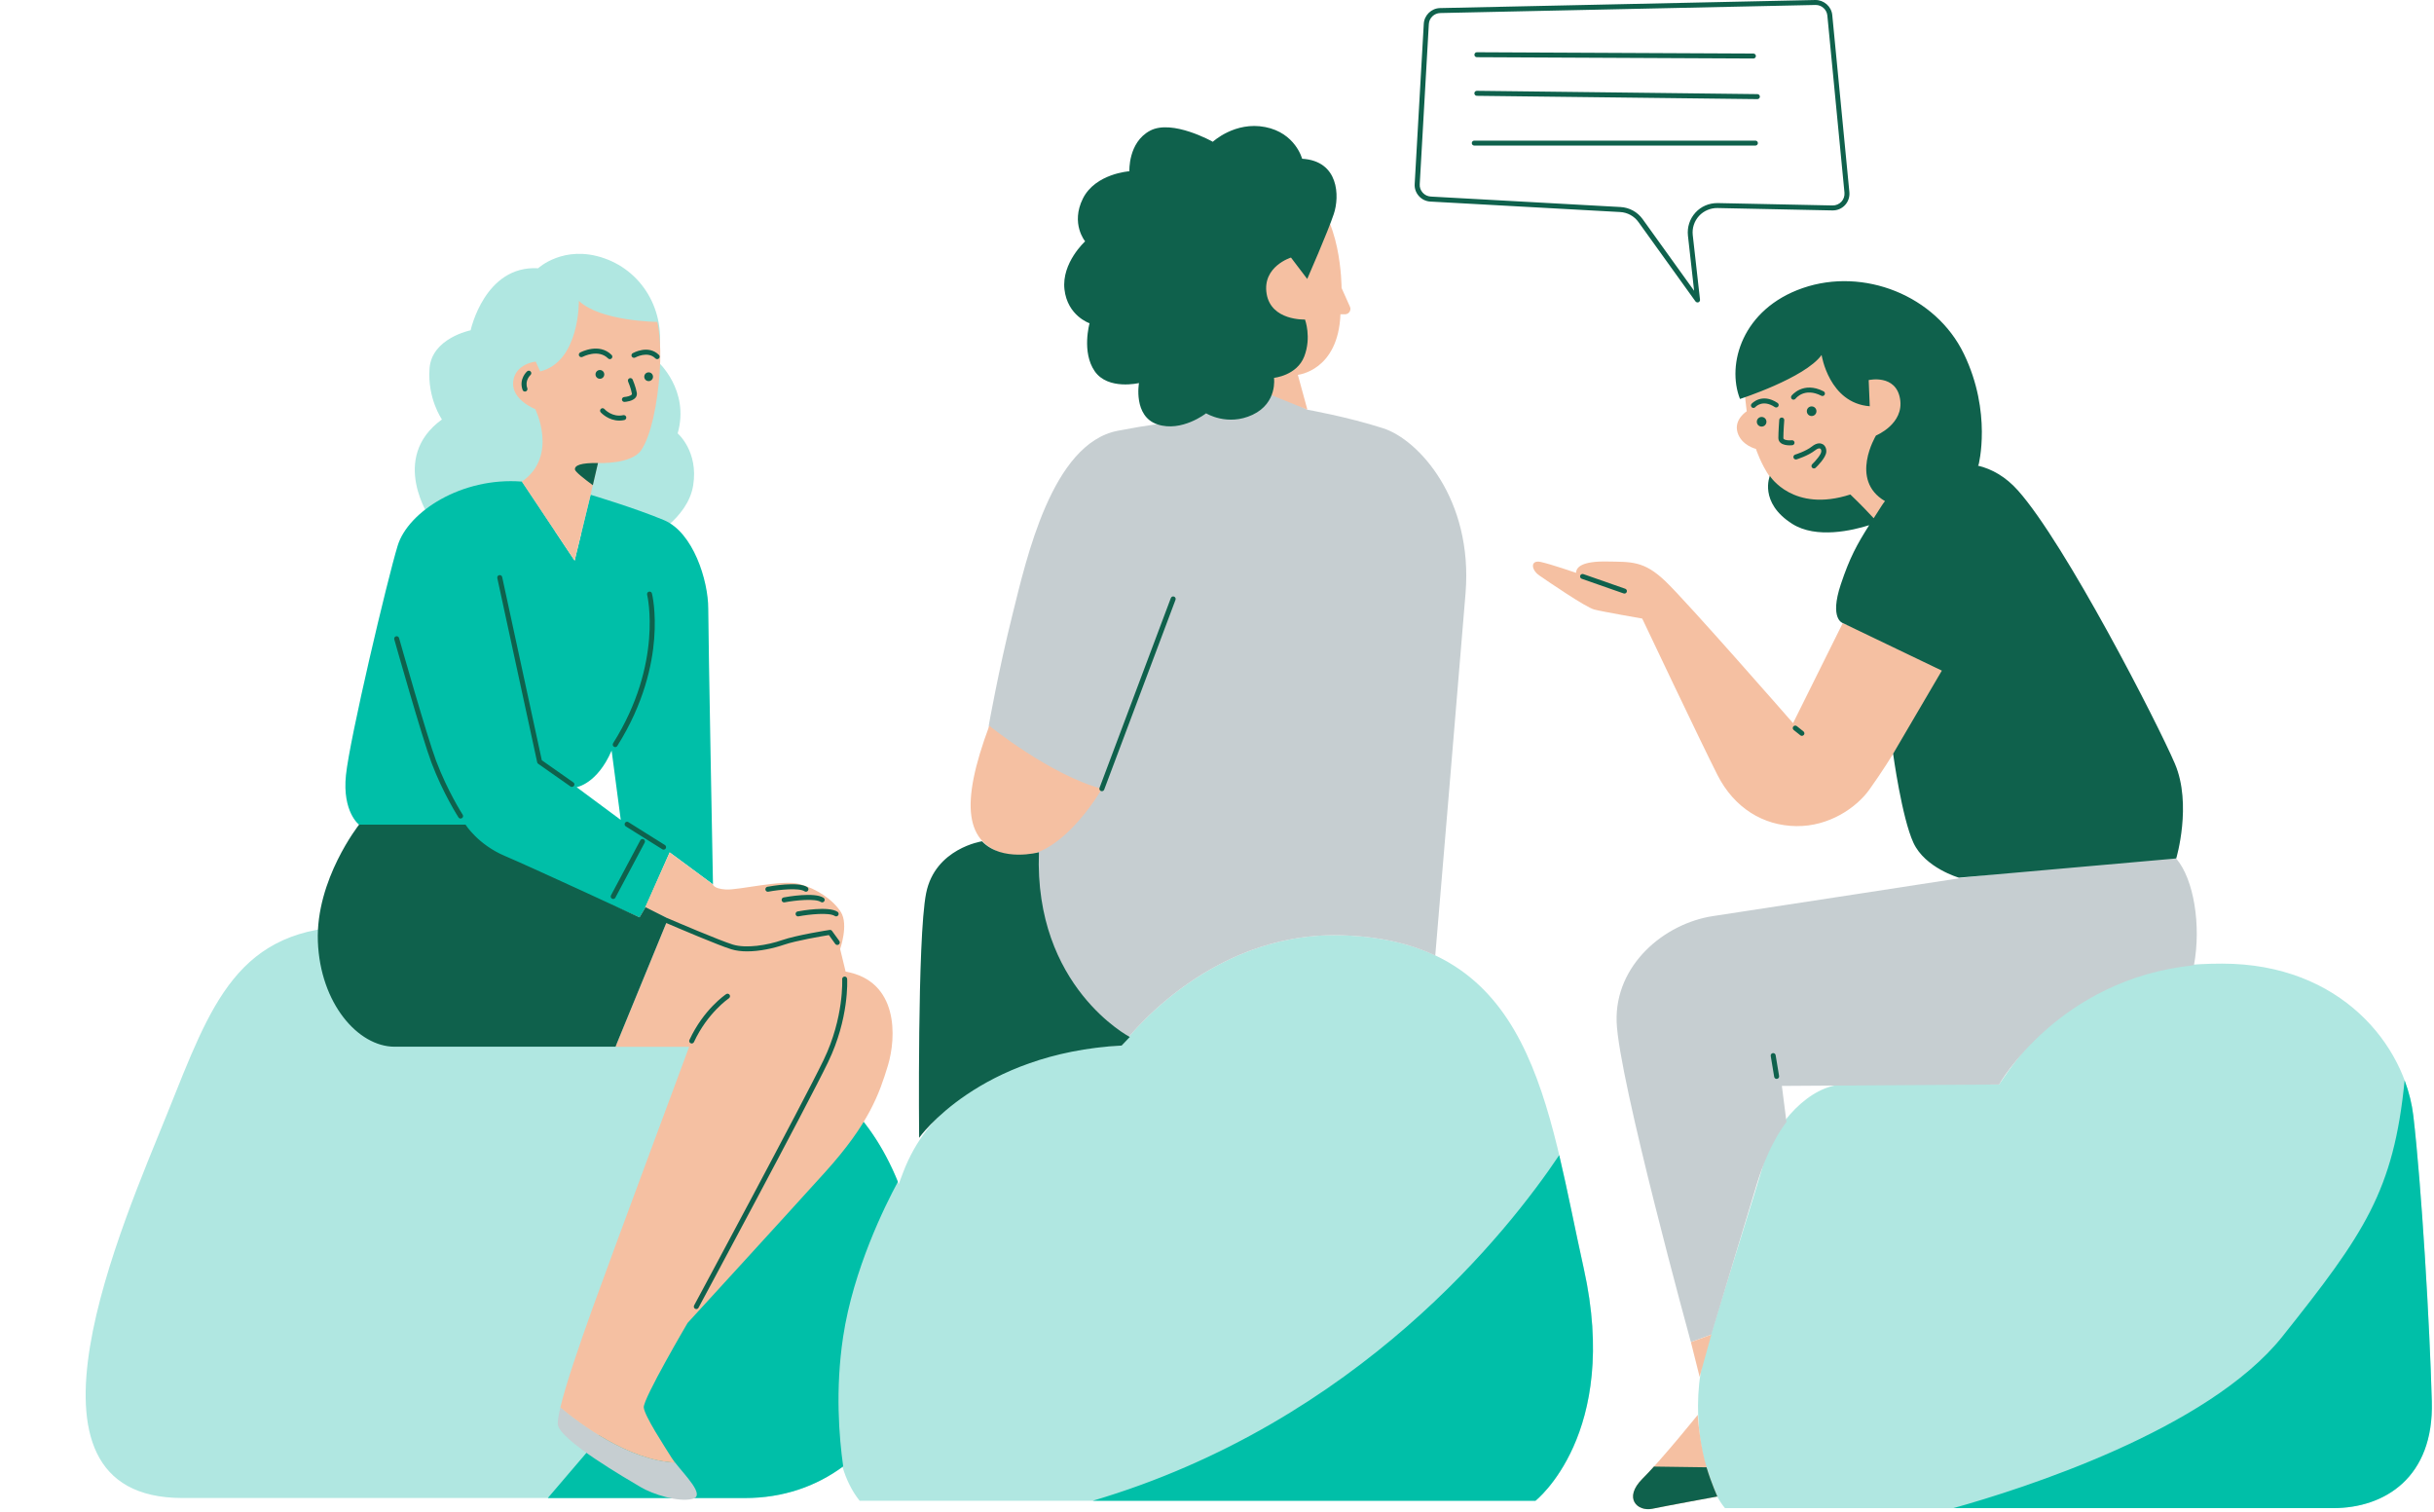 <?xml version="1.0" encoding="UTF-8" standalone="no"?><svg xmlns="http://www.w3.org/2000/svg" xmlns:xlink="http://www.w3.org/1999/xlink" fill="#000000" height="310.8" preserveAspectRatio="xMidYMid meet" version="1" viewBox="-17.6 -0.0 500.4 310.8" width="500.4" zoomAndPan="magnify"><g id="change1_1"><path d="M462.08,310.05c-10.57,0-125.05,0-125.05,0c-5.12-6.15-7.17-21.52-4.1-31.76 c3.07-10.25,10.25-32.79,12.29-39.96s9.22-15.37,16.39-15.37s31.76,0,31.76,0c10.33-15.3,21.37-24.85,45.88-24.85 s37.61,16.91,39.3,31.27c1.69,14.37,3.38,43.11,3.8,58.75C482.79,303.77,472.65,310.05,462.08,310.05z M257.9,192.27 c-27.88-0.66-44.9,22.69-44.9,22.69s-34.98,0-44.9,26c-0.31,0.82-0.62,1.63-0.93,2.45c-10.42-26.24-32.32-28.77-42.92-28.77 c-11.16,0-38.14,0-38.14,0s-5.43-24.2-30.24-24.2s-30.08,16.13-39.07,38.45c-8.99,22.33-34.42,79.08,3.1,79.08 c37.52,0,88.07,0,115.67,0c7.75,0,14.52-2.35,20.04-6.4c0.77,2.6,1.91,4.94,3.52,6.97h138.96c0,0,17.49-13.71,9.93-47.74 C300.44,226.77,297.6,193.22,257.9,192.27z M70.88,106.64l44.63,4.3c0,0,8.29-4.14,9.4-11.16c1.12-7.01-3.19-10.68-3.19-10.68 c2.55-8.93-4.14-14.82-4.14-14.82c2.23-9.56-2.71-18.33-11-21.2c-8.29-2.87-13.55,2.07-13.55,2.07 c-11-0.64-13.87,12.75-13.87,12.75s-7.97,1.59-8.45,7.81c-0.48,6.22,2.55,10.52,2.55,10.52C62.27,94.2,70.88,106.64,70.88,106.64z" fill="#b0e7e1"/></g><g id="change2_1"><path d="M115.11,186.51l4.97-11.27l8.9,6.58c0,0-0.97-50.88-0.97-56.69s-3.1-15.67-9.09-18.19 c-6-2.51-15.09-5.22-15.09-5.22l-3.29,13.54L89.7,99.01c-12.38-0.97-23.41,6.19-25.54,13.16c-2.13,6.96-9.87,39.66-10.64,47.21 c-0.77,7.55,2.7,10.17,2.7,10.17s21.85,3.41,26.87,5.6c5.01,2.19,30.79,13.45,30.79,13.45L115.11,186.51z M100.94,161.83 c0,0,4.23-0.63,7.2-7.52l1.88,14.25L100.94,161.83z M155.74,274.8c-1.64,10.82-0.84,20.71,0.01,26.67 c-5.54,4.11-12.36,6.51-20.18,6.51c-10.74,0-24.97,0-40.55,0l10.3-12.05l6.6-30.09l39.07-38.01l4.7-1.85 c4.34,4.06,8.29,9.55,11.31,16.98C164.36,247.82,157.83,260.99,155.74,274.8z M308,260.8c7.56,34.03-9.93,47.74-9.93,47.74h-91.02 c54.7-16.17,85.61-55.68,95.9-71.05C304.73,244.97,306.24,252.87,308,260.8z M462.08,310.05c-5.97,0-45.14,0-78.08,0 c14.12-3.95,52.32-16.06,67.63-35.28c16.88-21.19,22.88-29.92,25.13-52.66c0.91,2.44,1.51,4.89,1.79,7.27 c1.69,14.37,3.38,43.11,3.8,58.75C482.79,303.77,472.65,310.05,462.08,310.05z" fill="#00bfa8"/></g><g id="change3_1"><path d="M283.7,121.95c-1.49,18.36-5.81,69.48-6.23,74.5c-5.3-2.5-11.7-3.99-19.57-4.17 c-27.88-0.66-44.9,22.69-44.9,22.69s-0.67,0-1.83,0.07c-10.38-3.61-12.92-8.11-17.24-18.7c-5.22-12.79-8.25-47.2-8.25-47.2 s1.99-11.26,4.86-22.74c2.87-11.48,8.09-35.23,21.66-37.84c13.07-2.51,12.83-1.4,12.79-1.31c0.03-0.06,3.16-7.3,9.65-7.82 c6.52-0.52,16.54,4.8,16.54,4.8s8.25,1.46,15.56,3.81C274.04,90.37,285.26,102.64,283.7,121.95z M429.81,176.52 c-8.96-0.4-44.26,3.99-44.26,3.99s-40.83,6.3-50.95,7.82c-10.11,1.53-20.23,10.11-19.84,21.75c0.38,11.64,15.26,65.83,15.26,65.83 l4.2-1.53c0,0,6.68-22.13,9.35-30.91c2.67-8.78,6.11-12.78,6.11-12.78l-0.95-7.44l44.65-0.29c0,0,12.21-21.66,40.07-24.52 C434.97,190.24,433.42,180.73,429.81,176.52z M97.61,289.33c-0.35,1.45-0.55,2.62-0.55,3.37c0,3.22,14.64,11.58,17.05,13.03 c2.41,1.45,7.83,3.2,10.73,2.4c2.59-0.72-1.59-4.77-3.66-7.46C111.63,300.24,101.58,292.66,97.61,289.33z" fill="#c6ced1"/></g><g id="change4_1"><path d="M383.72,136.79l-12.12,18.2c0,0-2.3,3.75-4.91,7.38c-2.61,3.63-8.2,7.56-15,7.47 c-6.8-0.09-12.76-3.73-16.21-10.53c-3.45-6.8-15.46-32.14-15.46-32.14s-8.1-1.4-9.87-1.86c-1.77-0.47-9.5-5.77-11.27-6.99 c-1.77-1.21-1.86-3.26,0.28-2.79c2.14,0.47,7.27,2.24,7.27,2.24c0-1.21,1.3-2.42,6.33-2.33c5.03,0.09,7.56-0.17,11.94,3.97 c4.39,4.14,26.33,29.26,26.33,29.26l10.21-20.55L383.72,136.79z M343.4,92.29c0,0,1.03,3.15,2.92,5.84l6.15,7.49l5.91,1.97 l10.09,0.08l6.86-0.63l7.89-11.2c0,0,3.94-23.42-16.4-29.73c-20.35-6.31-25.95,13.01-25.95,13.01l0.63,5.44 c0,0-2.68,1.66-1.89,4.34C340.41,91.58,343.4,92.29,343.4,92.29z M189.52,175.74c10.28,2.62,19.41-13.58,19.41-13.58 c-10.54-2.77-23.14-12.95-23.14-12.95C179.7,165.56,180.79,173.51,189.52,175.74z M258.21,59.2c0,0,0-15.67-7.49-19.59 c-7.49-3.92-24.55-3-27.31,9.8c-2.77,12.79,20.05,31.69,20.05,31.69l7.72,3.11l-1.96-7.15c0,0,8.3-0.81,8.76-12.45h0.94 c0.81,0,1.34-0.83,1.01-1.56L258.21,59.2z M334.23,274.39l-4.2,1.53l1.79,7.14L334.23,274.39z M331.44,290.88 c0,0-7.32,9.08-11.35,13.12c-4.04,4.04-1.01,6.81,2.02,6.18c3.03-0.63,13.37-2.52,13.37-2.52s-2.14-4.67-3.03-9.21 C331.56,293.91,331.44,290.88,331.44,290.88z M89.7,99.01l10.83,16.25l3.29-13.54l1.51-6.52c0,0,6.85,0.3,8.87-2.62 c2.02-2.92,3.38-9.53,3.83-16.12s-0.5-10.28-0.5-10.28s-11.69-0.1-16.12-4.33c0,0,0.2,12.5-7.96,14.51l-0.91-2.02 c0,0-4.23,0.4-4.64,4.13c-0.4,3.73,4.54,5.64,4.54,5.64S97.24,93.76,89.7,99.01z M156.25,199.75l-1.13-4.66 c0,0,1.77-4.99,0.16-7.56c-1.61-2.57-4.99-4.83-8.52-5.79c-3.54-0.96-12.55,1.29-15.12,1.13s-2.67-1.04-2.67-1.04l-8.9-6.58 l-5.07,11.35l4.75,2.25l-10.82,26.36h15.15c0,0-16.09,43.26-19.79,53.55c-2.83,7.88-5.56,15.84-6.69,20.59 c3.97,3.33,14.02,10.9,23.57,11.34c-0.24-0.32-0.46-0.62-0.63-0.89c-1.61-2.57-5.63-8.69-5.79-10.45 c-0.16-1.77,9.01-17.37,9.01-17.37s19.3-21.07,28.31-31.04c9.01-9.97,11.1-16.08,12.87-21.87 C166.7,213.26,167.18,201.68,156.25,199.75z" fill="#f5c0a2"/></g><g id="change5_1"><path d="M256.61,44c-1.21,3.64-5.46,13.35-5.46,13.35l-3.34-4.4c0,0-5.92,1.82-5.01,7.43 c0.91,5.61,7.89,5.31,7.89,5.31s1.37,3.64-0.15,7.59c-1.52,3.94-6.22,4.4-6.22,4.4s0.76,5.16-4.4,7.59 c-5.16,2.43-9.56-0.3-9.56-0.3s-5.01,3.94-10.01,2.28c-5.01-1.67-3.79-8.5-3.79-8.5s-6.37,1.52-9.1-2.43 c-2.73-3.94-1.06-9.86-1.06-9.86s-4.55-1.52-5.16-6.98c-0.61-5.46,4.25-9.86,4.25-9.86s-3.03-3.64-0.46-8.8 c2.58-5.16,9.56-5.61,9.56-5.61s-0.3-5.92,4.25-8.34c4.55-2.43,12.9,2.28,12.9,2.28s4.55-4.25,10.77-3.03 c6.22,1.21,7.59,6.52,7.59,6.52C257.68,33.08,257.83,40.36,256.61,44z M195.99,175.22c0,0-7.59,2.05-11.7-2.26 c0,0-9.65,1.44-11.49,10.67c-1.85,9.24-1.44,50.29-1.44,50.29s12.26-17.41,41.64-18.97c1.67-1.76,1.67-1.76,1.67-1.76 S194.97,202.93,195.99,175.22z M429.52,156.98c-3.58-8.36-22.49-45.18-32.24-56.13c-2.53-2.85-5.37-4.43-8.24-5.12 c0.08-0.1,0.13-0.16,0.13-0.16s2.8-10.76-3.01-22.8c-5.81-12.05-20.65-17.86-33.13-13.55s-15.7,15.7-12.91,22.8 c0,0,13.34-4.3,16.78-9.04c0,0,1.51,9.9,9.9,10.54l-0.22-5.38c0,0,5.59-1.29,6.45,3.87s-4.95,7.53-4.95,7.53s-5.56,9.14,1.85,13.48 c-0.26,0.33-0.5,0.67-0.71,1c-0.58,0.92-1.12,1.74-1.61,2.52c-0.95-1.03-2.7-2.88-4.8-4.88c-11.77,3.82-16.55-3.82-16.55-3.82 s-2.32,5.47,4.61,9.86c4.96,3.14,12.48,1.33,15.81,0.27c-2.5,3.95-3.99,6.64-5.83,12.16c-2.39,7.17,0.4,7.96,0.4,7.96l20.37,9.78 l-10.02,17.09c0,0,1.79,13.14,4.18,18.31c2.39,5.17,9.35,7.17,9.35,7.17l44.67-3.95C429.81,176.52,433.11,165.34,429.52,156.98z M355.84,84.54c0-0.55-0.44-0.99-0.99-0.99s-0.99,0.44-0.99,0.99c0,0.55,0.44,0.99,0.99,0.99S355.84,85.09,355.84,84.54z M344.57,85.72c-0.55,0-0.99,0.44-0.99,0.99c0,0.55,0.44,0.99,0.99,0.99c0.55,0,0.99-0.44,0.99-0.99 C345.56,86.16,345.12,85.72,344.57,85.72z M357.3,80.45c-4.2-2.15-6.56,0.87-6.58,0.9c-0.17,0.23-0.13,0.55,0.1,0.72 c0.09,0.07,0.2,0.1,0.31,0.1c0.15,0,0.31-0.07,0.41-0.2c0.07-0.1,1.86-2.37,5.3-0.61c0.25,0.13,0.56,0.03,0.69-0.22 C357.66,80.89,357.56,80.58,357.3,80.45z M347.28,83.69c0.23,0.16,0.55,0.09,0.71-0.14c0.16-0.24,0.09-0.55-0.14-0.71 c-3.25-2.17-5.33,0.15-5.35,0.18c-0.19,0.21-0.16,0.53,0.05,0.72c0.1,0.09,0.22,0.13,0.34,0.13c0.14,0,0.28-0.06,0.38-0.17 C343.33,83.62,344.79,82.04,347.28,83.69z M348.74,85.84c-0.26-0.02-0.53,0.19-0.55,0.47c-0.01,0.1-0.18,2.5-0.18,3.74 c0,0.39,0.15,0.73,0.44,0.98c0.5,0.44,1.33,0.53,1.88,0.53c0.28,0,0.49-0.02,0.55-0.03c0.28-0.03,0.48-0.29,0.45-0.57 c-0.03-0.28-0.29-0.49-0.57-0.45c-0.48,0.06-1.34,0.02-1.63-0.25c-0.07-0.06-0.09-0.12-0.09-0.22c0-1.2,0.17-3.65,0.18-3.67 C349.24,86.11,349.02,85.86,348.74,85.84z M354.97,95.43c-0.2,0.2-0.21,0.52-0.02,0.72c0.1,0.11,0.24,0.16,0.37,0.16 c0.13,0,0.25-0.05,0.35-0.14c0.35-0.33,2.09-2.05,2.19-3.24c0.06-0.72-0.23-1.34-0.76-1.62c-0.36-0.19-1.12-0.38-2.19,0.48 c-1.23,0.98-3.43,1.67-3.45,1.67c-0.27,0.08-0.42,0.37-0.34,0.64c0.08,0.27,0.37,0.42,0.64,0.34c0.1-0.03,2.4-0.75,3.79-1.85 c0.52-0.42,0.89-0.46,1.06-0.37c0.16,0.09,0.25,0.33,0.22,0.63C356.79,93.44,355.72,94.71,354.97,95.43z M322.43,301.51 c-0.84,0.93-1.65,1.79-2.35,2.49c-4.04,4.04-1.01,6.81,2.02,6.18c3.03-0.63,13.37-2.52,13.37-2.52s-1.24-2.71-2.23-6L322.43,301.51 z M106.63,76.97c0-0.5-0.4-0.9-0.9-0.9c-0.5,0-0.9,0.4-0.9,0.9c0,0.5,0.4,0.9,0.9,0.9C106.23,77.88,106.63,77.47,106.63,76.97z M116.65,77.45c0-0.5-0.4-0.9-0.9-0.9c-0.5,0-0.9,0.4-0.9,0.9c0,0.5,0.4,0.9,0.9,0.9C116.25,78.35,116.65,77.95,116.65,77.45z M113,73.5c0.03-0.01,2.54-1.42,4.15,0.19c0.1,0.1,0.23,0.15,0.36,0.15s0.26-0.05,0.36-0.15c0.2-0.2,0.2-0.52,0-0.72 c-2.16-2.16-5.26-0.43-5.39-0.36c-0.25,0.14-0.33,0.45-0.19,0.7C112.44,73.55,112.76,73.64,113,73.5z M102.16,73.37 c0.03-0.02,3.24-1.7,5.26,0.32c0.1,0.1,0.23,0.15,0.36,0.15s0.26-0.05,0.36-0.15c0.2-0.2,0.2-0.52,0-0.72 c-2.56-2.56-6.31-0.58-6.47-0.5c-0.25,0.13-0.34,0.44-0.21,0.69C101.6,73.41,101.91,73.5,102.16,73.37z M110.77,82.63 c0.01,0,0.02,0,0.03,0c0.27-0.02,1.67-0.14,2.27-0.89c0.23-0.29,0.31-0.64,0.25-1c-0.21-1.2-0.83-2.64-0.85-2.7 c-0.11-0.26-0.42-0.38-0.67-0.27c-0.26,0.11-0.38,0.41-0.27,0.67c0.01,0.01,0.59,1.39,0.78,2.48c0.01,0.08,0,0.13-0.04,0.19 c-0.23,0.3-1.03,0.47-1.53,0.51c-0.28,0.02-0.5,0.26-0.48,0.54C110.28,82.42,110.5,82.63,110.77,82.63z M106.66,84.09 c-0.19-0.21-0.51-0.23-0.72-0.04c-0.21,0.19-0.23,0.51-0.04,0.72c0.07,0.08,1.55,1.7,3.83,1.7c0.32,0,0.66-0.03,1.02-0.11 c0.28-0.06,0.45-0.33,0.4-0.61c-0.06-0.28-0.33-0.45-0.61-0.4C108.28,85.85,106.72,84.17,106.66,84.09z M90.32,80.5 c0.06,0,0.12-0.01,0.18-0.03c0.27-0.1,0.4-0.39,0.31-0.66c-0.57-1.58,0.6-2.66,0.65-2.71c0.21-0.19,0.23-0.51,0.04-0.72 c-0.19-0.21-0.51-0.23-0.72-0.05c-0.07,0.06-1.75,1.58-0.94,3.83C89.91,80.37,90.11,80.5,90.32,80.5z M104.28,99.75l1.06-4.55 c-3.52-0.08-4.83,0.48-4.74,1.33C100.65,96.99,102.57,98.5,104.28,99.75z M92.84,156.72c0.03,0.13,0.1,0.24,0.21,0.31l6.64,4.66 c0.09,0.06,0.19,0.09,0.29,0.09c0.16,0,0.32-0.08,0.42-0.22c0.16-0.23,0.11-0.55-0.13-0.71l-6.48-4.55l-8.15-37.67 c-0.06-0.28-0.33-0.45-0.61-0.39c-0.28,0.06-0.45,0.33-0.39,0.61L92.84,156.72z M108.61,153.51c0.09,0.05,0.18,0.08,0.27,0.08 c0.17,0,0.34-0.09,0.43-0.24c5.53-8.77,7.18-16.81,7.58-22.01c0.44-5.65-0.42-9.18-0.46-9.33c-0.07-0.28-0.34-0.44-0.62-0.37 c-0.27,0.07-0.44,0.35-0.37,0.62c0.04,0.14,3.34,14.13-7,30.55C108.3,153.04,108.37,153.36,108.61,153.51z M71.1,156.79 c2.39,6.34,5.53,11.21,5.56,11.26c0.1,0.15,0.26,0.23,0.43,0.23c0.1,0,0.19-0.03,0.28-0.08c0.24-0.15,0.31-0.47,0.15-0.71 c-0.03-0.05-3.11-4.84-5.46-11.07c-1.88-4.99-7.56-25.05-7.62-25.25c-0.08-0.27-0.36-0.43-0.63-0.35 c-0.27,0.08-0.43,0.36-0.35,0.63C63.52,131.66,69.2,151.76,71.1,156.79z M108.22,184.76c0.08,0.04,0.16,0.06,0.24,0.06 c0.18,0,0.36-0.1,0.45-0.27l6.03-11.32c0.13-0.25,0.04-0.56-0.21-0.69c-0.25-0.13-0.56-0.04-0.69,0.21l-6.03,11.32 C107.88,184.32,107.97,184.63,108.22,184.76z M110.89,169.18c-0.15,0.24-0.08,0.56,0.16,0.71l7.51,4.71 c0.08,0.05,0.18,0.08,0.27,0.08c0.17,0,0.34-0.09,0.43-0.24c0.15-0.24,0.08-0.56-0.16-0.71l-7.51-4.71 C111.36,168.86,111.04,168.94,110.89,169.18z M346.86,216.51c-0.28,0.05-0.47,0.31-0.42,0.59l0.71,4.28 c0.04,0.25,0.26,0.43,0.5,0.43c0.03,0,0.06,0,0.09-0.01c0.28-0.05,0.47-0.31,0.42-0.59l-0.71-4.28 C347.4,216.65,347.14,216.46,346.86,216.51z M223.77,122.65c-0.26-0.1-0.56,0.03-0.66,0.3l-14.66,39.02 c-0.1,0.27,0.03,0.56,0.3,0.66c0.06,0.02,0.12,0.03,0.18,0.03c0.21,0,0.4-0.13,0.48-0.33l14.66-39.02 C224.17,123.05,224.04,122.75,223.77,122.65z M156.02,200.77c-0.28,0.02-0.5,0.26-0.48,0.54c0,0.08,0.41,7.86-3.82,16.62 c-4.28,8.87-26.39,50.03-26.62,50.45c-0.13,0.25-0.04,0.56,0.21,0.69c0.08,0.04,0.16,0.06,0.24,0.06c0.18,0,0.36-0.1,0.45-0.27 c0.22-0.41,22.35-41.6,26.64-50.49c4.34-9,3.94-16.8,3.92-17.13C156.54,200.97,156.3,200.74,156.02,200.77z M132.75,195.16 c0.98,0.3,2.09,0.43,3.25,0.43c2.61,0,5.46-0.64,7.54-1.35c2.55-0.88,7.93-1.78,9.27-2l1.31,1.82c0.16,0.23,0.48,0.28,0.72,0.12 c0.23-0.17,0.28-0.49,0.12-0.72l-1.5-2.07c-0.11-0.16-0.3-0.24-0.49-0.21c-0.27,0.04-6.76,1.05-9.76,2.09 c-3.07,1.07-7.41,1.76-10.16,0.92c-2.66-0.82-11.86-4.75-13.59-5.5l-4.35-2.18l-1.23,2.08c0,0-22.18-10.29-27.69-12.62 c-5.51-2.33-8.08-6.43-8.08-6.43H56.22c0,0-8.94,11.3-8.47,24c0.47,12.71,8.24,21.65,15.77,21.65s45.42,0,45.42,0l10.44-25.43 C121.75,190.78,130.14,194.36,132.75,195.16z M146.38,187.38c-0.28,0.05-0.46,0.32-0.41,0.6c0.05,0.25,0.26,0.42,0.5,0.42 c0.03,0,0.06,0,0.1-0.01c2.28-0.43,6.32-0.83,7.45-0.08c0.24,0.16,0.55,0.09,0.71-0.14c0.16-0.24,0.09-0.55-0.14-0.71 C152.74,186.22,147.03,187.26,146.38,187.38z M143.51,184.5c-0.28,0.05-0.46,0.32-0.41,0.6c0.05,0.25,0.26,0.42,0.5,0.42 c0.03,0,0.06,0,0.1-0.01c2.28-0.43,6.32-0.83,7.45-0.08c0.24,0.16,0.55,0.09,0.71-0.14c0.16-0.24,0.09-0.55-0.14-0.71 C149.86,183.35,144.15,184.38,143.51,184.5z M140.26,183.33c0.03,0,0.06,0,0.1-0.01c2.28-0.43,6.32-0.83,7.45-0.08 c0.23,0.16,0.55,0.09,0.71-0.14c0.16-0.24,0.09-0.55-0.14-0.71c-1.85-1.23-7.56-0.2-8.21-0.08c-0.28,0.05-0.46,0.32-0.41,0.6 C139.81,183.16,140.02,183.33,140.26,183.33z M132.26,205.23c0.23-0.16,0.3-0.48,0.14-0.71c-0.16-0.24-0.48-0.3-0.71-0.14 c-0.19,0.13-4.64,3.14-7.55,9.42c-0.12,0.26-0.01,0.56,0.25,0.68c0.07,0.03,0.14,0.05,0.21,0.05c0.19,0,0.38-0.11,0.47-0.3 C127.85,208.22,132.22,205.26,132.26,205.23z M316.53,121.04l-8.61-3.01c-0.27-0.09-0.56,0.05-0.65,0.31 c-0.09,0.27,0.05,0.56,0.31,0.65l8.61,3.01c0.06,0.02,0.11,0.03,0.17,0.03c0.21,0,0.41-0.13,0.48-0.34 C316.94,121.43,316.8,121.14,316.53,121.04z M351.8,149.28c-0.22-0.17-0.54-0.14-0.72,0.08c-0.18,0.22-0.14,0.54,0.08,0.72 l1.37,1.09c0.1,0.08,0.21,0.11,0.32,0.11c0.15,0,0.3-0.07,0.4-0.19c0.18-0.22,0.14-0.54-0.08-0.72L351.8,149.28z M359.13,43.26 l-23.63-0.49c-1.4-0.03-2.83,0.56-3.81,1.63c-0.97,1.07-1.44,2.5-1.28,3.94l1.49,13.27c0.03,0.23-0.11,0.45-0.33,0.54 c-0.06,0.02-0.12,0.03-0.18,0.03c-0.16,0-0.32-0.08-0.42-0.21l-11.71-16.3c-0.89-1.24-2.27-2-3.8-2.08l-39-2.15 c-0.91-0.05-1.75-0.45-2.36-1.14c-0.61-0.68-0.92-1.56-0.86-2.47l1.87-32.94c0.1-1.77,1.57-3.19,3.34-3.23L355.61,0 c1.75-0.02,3.31,1.32,3.48,3.09l3.52,36.42c0.09,0.97-0.23,1.94-0.9,2.66C361.05,42.88,360.12,43.28,359.13,43.26z M335.53,41.75 l23.63,0.49c0.67,0.01,1.34-0.27,1.81-0.77c0.47-0.5,0.69-1.18,0.63-1.86l-3.52-36.42c-0.12-1.22-1.16-2.17-2.39-2.17 c-0.02,0-0.03,0-0.05,0l-77.15,1.66c-1.24,0.03-2.27,1.02-2.34,2.26l-1.87,32.94c-0.04,0.64,0.18,1.26,0.61,1.73 c0.43,0.48,1.02,0.76,1.66,0.8l39,2.15c1.83,0.1,3.5,1.01,4.57,2.51l10.57,14.71l-1.27-11.33c-0.19-1.73,0.37-3.46,1.54-4.74 C332.12,42.43,333.75,41.74,335.53,41.75z M286.03,11.76l56.85,0.27c0,0,0,0,0,0c0.28,0,0.51-0.23,0.51-0.51 c0-0.28-0.23-0.51-0.51-0.51l-56.85-0.27c0,0,0,0,0,0c-0.28,0-0.51,0.23-0.51,0.51C285.51,11.53,285.74,11.76,286.03,11.76z M343.7,19.35l-57.67-0.68c0,0,0,0-0.01,0c-0.28,0-0.51,0.23-0.51,0.51c0,0.28,0.22,0.51,0.51,0.52l57.67,0.68c0,0,0,0,0.01,0 c0.28,0,0.51-0.23,0.51-0.51C344.21,19.58,343.98,19.35,343.7,19.35z M343.29,28.91h-57.8c-0.28,0-0.51,0.23-0.51,0.51 s0.23,0.51,0.51,0.51h57.8c0.28,0,0.51-0.23,0.51-0.51S343.57,28.91,343.29,28.91z" fill="#0f614c"/></g></svg>